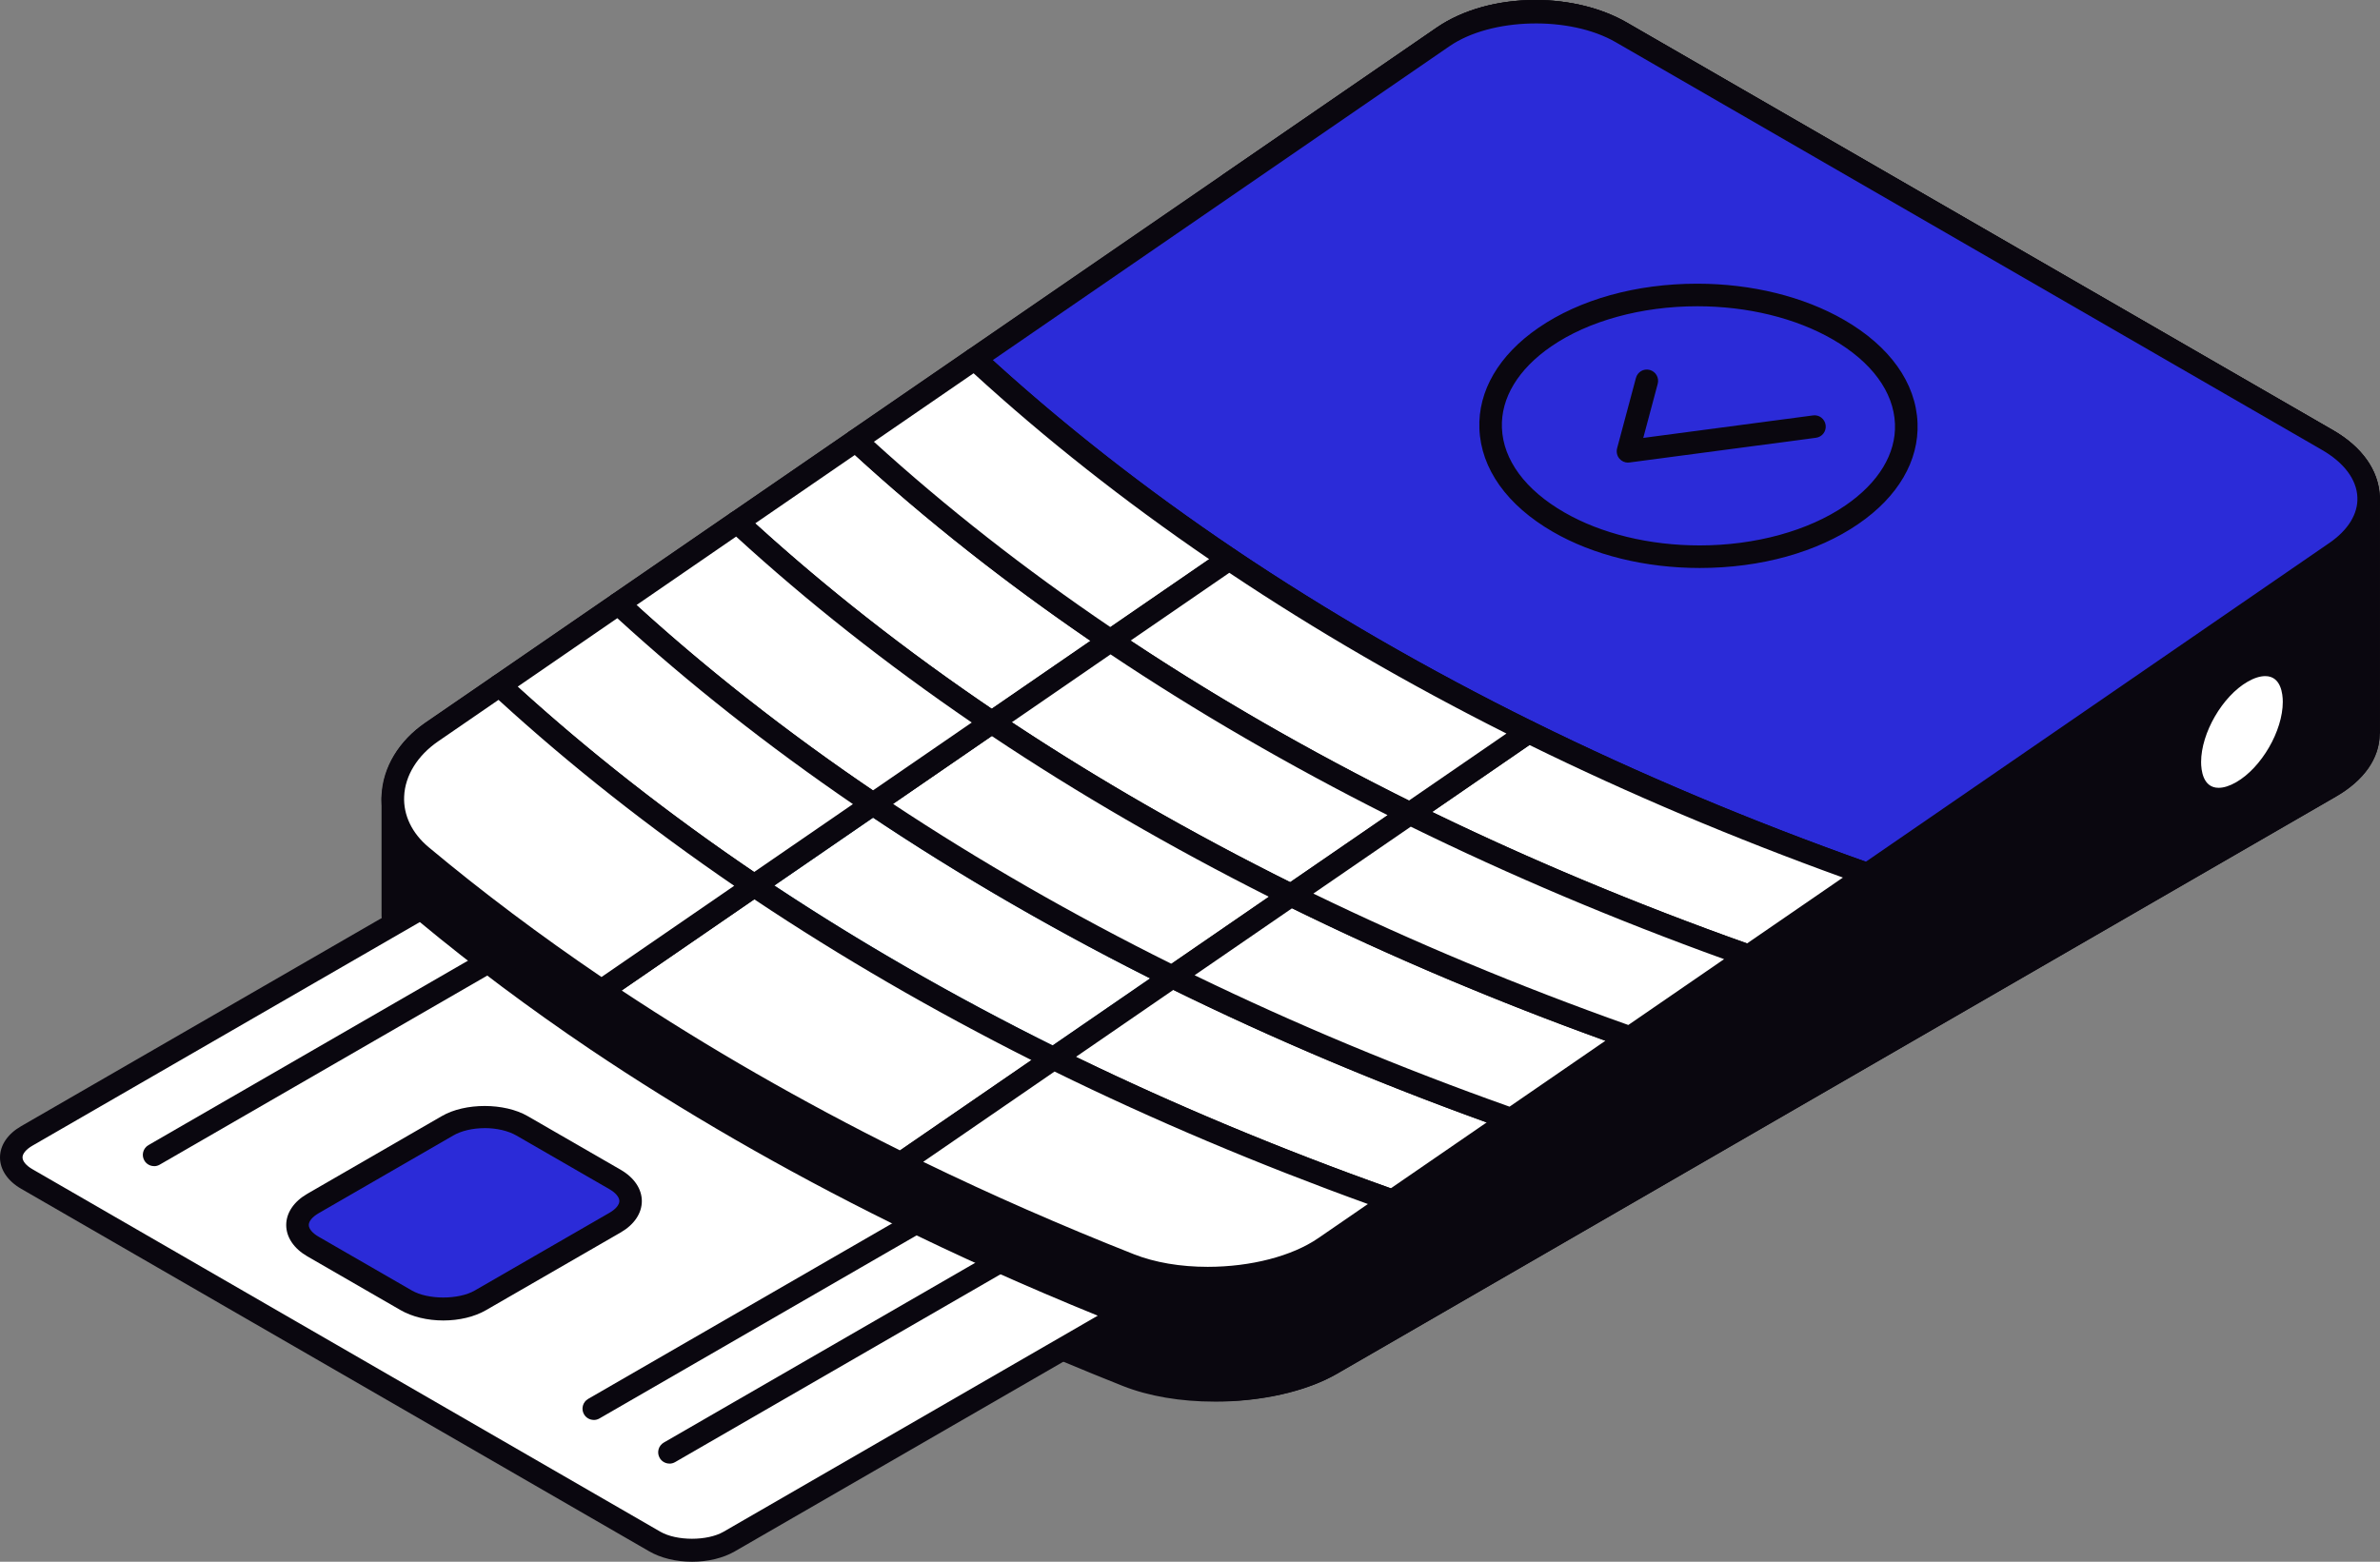 <svg xmlns="http://www.w3.org/2000/svg" id="Calque_2" data-name="Calque 2" viewBox="0 0 546.24 358.49"><rect x="0" y="0" width="546.24" height="358.49" fill="#808080" stroke="none"/><defs><style>      .cls-1 {        fill: #fff;      }      .cls-2 {        fill: #1e3f58;      }      .cls-3 {        fill: #0a070f;      }      .cls-4 {        fill: #2b2bd8;      }    </style></defs><g id="_Layer_" data-name="&amp;lt;Layer&amp;gt;"><g><path class="cls-3" d="M543.65,114.31h-.08c-.09-4.87-3.2-9.72-9.38-13.29L372.08,7.41c-11.82-6.82-30.09-6.35-40.85,1.04,0,0-226.95,156.03-232.15,159.59-5.8,3.99-8.75,9.56-8.83,15.13h-.09v27.08h.11c0,4.14,1.8,8.25,5.81,11.62,12.67,10.64,26.28,20.86,40.78,30.63,21.12,14.21,44.1,27.49,68.72,39.67,16.93,8.37,34.65,16.24,53.07,23.55,13.92,5.53,35.19,4.14,46.96-2.66,5.7-3.28,229.23-132.46,229.23-132.46,6.04-3.49,8.92-8.08,8.75-12.66h.07v-53.66Z"></path><path class="cls-3" d="M278.76,321.74c-7.85,0-15.14-1.25-21.07-3.6-18.37-7.3-36.3-15.25-53.26-23.64-24.63-12.19-47.85-25.59-69.02-39.84-14.62-9.86-28.41-20.22-41-30.8-4.19-3.51-6.5-7.93-6.72-12.84-.08-.24-.12-.5-.12-.76v-27.08c0-.27.04-.54.12-.78.34-6.39,3.93-12.36,9.93-16.48,5.19-3.57,232.14-159.59,232.14-159.59,5.94-4.07,13.98-6.32,22.67-6.32,7.73,0,15.16,1.84,20.94,5.17l162.12,93.6c6.51,3.76,10.26,8.99,10.63,14.81.07.23.11.47.11.72v53.66c0,.19-.01.38-.06.56-.06,5.55-3.6,10.62-10.06,14.34,0,0-223.54,129.18-229.22,132.46-7.08,4.08-17.33,6.42-28.15,6.42ZM92.75,209.55c.07.23.11.47.11.71,0,3.62,1.69,6.96,4.89,9.63,12.45,10.47,26.1,20.72,40.57,30.47,20.97,14.12,43.99,27.41,68.42,39.5,16.84,8.32,34.63,16.22,52.88,23.47,5.25,2.09,12.05,3.24,19.15,3.24,9.78,0,19.34-2.14,25.55-5.73,5.69-3.29,229.23-132.46,229.23-132.46,4.96-2.86,7.61-6.52,7.47-10.32-.01-.23.01-.46.06-.69v-52.44c-.05-.19-.08-.38-.08-.58-.08-4.19-2.95-8.14-8.08-11.1L370.78,9.66c-10.52-6.07-28.55-5.62-38.08.93,0,0-226.95,156.02-232.15,159.59-4.83,3.32-7.64,8.07-7.71,13.03,0,.23-.04.45-.09.66v25.67Z"></path><g><path class="cls-3" d="M543.58,114.31c-.09-4.87-3.2-9.72-9.38-13.29L372.08,7.41c-11.82-6.82-30.09-6.35-40.85,1.04,0,0-20.44,14.05-49.11,33.77v276.82c8.8-.42,17.41-2.45,23.48-5.96,5.7-3.28,229.23-132.46,229.23-132.46,6.04-3.49,8.92-8.08,8.75-12.66h.07v-53.66h-.08Z"></path><path class="cls-3" d="M282.12,321.63c-.66,0-1.31-.25-1.78-.72-.51-.49-.8-1.17-.8-1.87V42.22c0-.85.41-1.65,1.12-2.14l49.1-33.76c5.94-4.07,13.98-6.32,22.67-6.32,7.73,0,15.16,1.84,20.94,5.17l162.12,93.6c6.51,3.76,10.26,8.99,10.63,14.81.07.23.11.47.11.72v53.66c0,.19-.01.38-.06.56-.06,5.55-3.6,10.62-10.06,14.34,0,0-223.54,129.18-229.22,132.46-6.25,3.61-15.01,5.85-24.66,6.3-.04,0-.08,0-.12,0ZM284.71,43.58v272.69c7.67-.67,14.7-2.61,19.6-5.44,5.69-3.29,229.23-132.46,229.23-132.46,4.96-2.86,7.61-6.52,7.47-10.32-.01-.23.01-.46.06-.69v-52.44c-.05-.19-.08-.38-.08-.58-.08-4.19-2.95-8.14-8.08-11.1L370.78,9.66c-10.52-6.07-28.55-5.62-38.08.93l-47.99,32.99Z"></path></g><path class="cls-4" d="M536.11,126.74c10.75-7.4,9.9-18.91-1.91-25.73L372.08,7.41c-11.82-6.82-30.09-6.35-40.85,1.04,0,0-71.82,49.36-107.54,73.93,17.62,16.28,37.17,31.64,58.44,45.97,21.26,14.3,44.24,27.57,68.71,39.67,24.49,12.1,50.48,23.03,77.78,32.68,35.73-24.57,107.5-73.95,107.5-73.95Z"></path><path class="cls-3" d="M428.62,203.29c-.29,0-.59-.05-.86-.15-27.22-9.62-53.48-20.65-78.06-32.8-24.49-12.1-47.7-25.51-69.01-39.84-21.36-14.38-41.13-29.93-58.74-46.22-.58-.53-.89-1.3-.83-2.09.06-.79.46-1.5,1.12-1.95L329.76,6.32c5.94-4.07,13.98-6.32,22.67-6.32,7.73,0,15.16,1.84,20.94,5.17l162.12,93.6c6.68,3.86,10.49,9.25,10.73,15.18.22,5.63-2.85,10.93-8.65,14.92l-107.5,73.95c-.44.3-.95.45-1.47.45ZM227.83,82.67c16.82,15.31,35.56,29.94,55.74,43.53,21.11,14.2,44.13,27.5,68.41,39.5,24.03,11.86,49.68,22.67,76.25,32.11l106.42-73.2c4.28-2.95,6.56-6.66,6.4-10.45-.16-4.09-3.05-7.96-8.15-10.9L370.78,9.66c-10.52-6.07-28.55-5.62-38.08.93l-104.86,72.08Z"></path><path class="cls-1" d="M323.58,186.76c24.49,12.09,50.48,23.02,77.76,32.67,9.1-6.25,18.18-12.5,27.27-18.74-27.3-9.65-53.29-20.58-77.78-32.68-9.09,6.25-18.16,12.49-27.25,18.75Z"></path><path class="cls-3" d="M401.34,222.02c-.29,0-.58-.05-.86-.15-27.2-9.62-53.46-20.65-78.05-32.79-.82-.41-1.36-1.22-1.44-2.14-.07-.91.35-1.8,1.12-2.32l27.25-18.75c.77-.52,1.78-.61,2.61-.19,24.4,12.05,50.47,23.01,77.5,32.56.92.32,1.58,1.13,1.7,2.1.13.96-.3,1.92-1.1,2.47l-27.27,18.74c-.44.3-.96.45-1.47.45ZM328.7,186.39c22.88,11.1,47.16,21.24,72.27,30.17l22-15.12c-25.01-9.03-49.17-19.25-71.92-30.42l-22.35,15.37Z"></path><path class="cls-1" d="M254.86,147.08c-21.26-14.32-40.81-29.67-58.43-45.96-9.09,6.25-18.19,12.5-27.26,18.74,17.63,16.29,37.17,31.65,58.44,45.97,9.07-6.25,18.17-12.5,27.25-18.75Z"></path><path class="cls-3" d="M227.62,168.42c-.51,0-1.02-.15-1.45-.44-21.35-14.38-41.12-29.92-58.74-46.21-.58-.53-.88-1.3-.83-2.09.06-.79.47-1.5,1.12-1.95l27.26-18.74c.99-.69,2.33-.59,3.22.23,17.41,16.09,36.97,31.47,58.13,45.71.71.48,1.13,1.28,1.14,2.14s-.42,1.66-1.12,2.14l-27.26,18.75c-.44.3-.96.45-1.47.45ZM173.32,120.15c16.42,14.95,34.66,29.24,54.28,42.55l22.68-15.6c-19.56-13.37-37.73-27.71-54.08-42.67l-22.88,15.72Z"></path><path class="cls-1" d="M282.12,128.35c-21.27-14.32-40.81-29.68-58.44-45.97-9.09,6.24-18.18,12.49-27.25,18.74,17.62,16.29,37.17,31.65,58.43,45.96,9.08-6.24,18.17-12.49,27.26-18.73Z"></path><path class="cls-3" d="M254.86,149.67c-.5,0-1-.15-1.44-.44-21.38-14.39-41.14-29.93-58.75-46.21-.58-.53-.88-1.3-.83-2.09.06-.78.47-1.5,1.12-1.95l27.26-18.74c1-.69,2.33-.59,3.22.23,17.43,16.1,36.98,31.49,58.13,45.72.71.48,1.14,1.28,1.14,2.13,0,.86-.41,1.66-1.12,2.15l-27.25,18.73c-.44.3-.95.45-1.47.45ZM200.58,101.41c16.4,14.93,34.63,29.23,54.27,42.54l22.68-15.59c-19.55-13.36-37.72-27.7-54.08-42.68l-22.88,15.72Z"></path><path class="cls-1" d="M282.12,128.35c-9.09,6.24-18.18,12.49-27.26,18.73,21.26,14.32,44.24,27.58,68.72,39.68,9.09-6.26,18.17-12.5,27.25-18.75-24.47-12.1-47.45-25.37-68.71-39.67Z"></path><path class="cls-3" d="M323.58,189.35c-.39,0-.79-.09-1.15-.27-24.55-12.14-47.77-25.55-69.01-39.86-.71-.48-1.14-1.28-1.15-2.13,0-.86.41-1.66,1.12-2.15l27.06-18.6c.87-.6,2.23-.74,3.11-.15,21.11,14.2,44.13,27.5,68.41,39.5.83.4,1.38,1.22,1.44,2.13.06.92-.37,1.8-1.12,2.32l-27.25,18.74c-.44.3-.96.46-1.47.46ZM259.48,147.05c19.79,13.12,41.25,25.46,63.88,36.72l22.39-15.39c-22.49-11.3-43.86-23.7-63.61-36.9l-22.66,15.57Z"></path><path class="cls-1" d="M227.62,165.83c21.26,14.3,44.25,27.57,68.71,39.67,9.09-6.24,18.18-12.49,27.25-18.73-24.48-12.1-47.46-25.37-68.72-39.68-9.07,6.25-18.17,12.5-27.25,18.75Z"></path><path class="cls-3" d="M296.33,208.09c-.39,0-.79-.09-1.15-.27-24.51-12.13-47.73-25.53-69.01-39.84-.71-.48-1.13-1.28-1.14-2.13,0-.86.41-1.66,1.12-2.15l27.26-18.75c.87-.61,2.03-.61,2.92-.02,21.04,14.18,44.06,27.47,68.41,39.51.83.4,1.38,1.22,1.44,2.13.07.92-.35,1.8-1.11,2.32l-27.26,18.73c-.44.3-.95.45-1.47.45ZM232.22,165.79c19.83,13.12,41.29,25.46,63.89,36.71l22.38-15.38c-22.54-11.34-43.91-23.74-63.61-36.91l-22.66,15.59Z"></path><g><path class="cls-1" d="M173.1,203.31c21.27,14.31,44.25,27.57,68.72,39.68,9.09-6.25,18.18-12.5,27.25-18.75-24.46-12.1-47.44-25.37-68.71-39.67-9.07,6.24-18.17,12.5-27.26,18.74Z"></path><path class="cls-2" d="M241.81,245.57c-.39,0-.79-.09-1.15-.27-24.52-12.13-47.74-25.54-69.01-39.85-.71-.48-1.14-1.28-1.15-2.14,0-.86.42-1.66,1.12-2.15l27.26-18.74c.87-.6,2.03-.6,2.91-.01,21.13,14.2,44.15,27.5,68.42,39.5.83.4,1.37,1.22,1.44,2.13.06.92-.36,1.8-1.12,2.32l-27.25,18.75c-.44.3-.95.45-1.46.45ZM177.72,203.27c19.81,13.12,41.27,25.46,63.88,36.71l22.38-15.39c-22.47-11.31-43.84-23.7-63.6-36.9l-22.66,15.58Z"></path></g><path class="cls-1" d="M200.36,184.57c21.27,14.3,44.25,27.57,68.71,39.67,9.09-6.24,18.19-12.49,27.26-18.74-24.47-12.1-47.45-25.37-68.71-39.67-9.08,6.24-18.19,12.5-27.26,18.74Z"></path><path class="cls-3" d="M269.07,226.83c-.39,0-.78-.09-1.15-.27-24.48-12.1-47.69-25.51-69.01-39.84-.72-.48-1.14-1.28-1.14-2.14,0-.85.41-1.66,1.12-2.15l27.25-18.74c.88-.6,2.03-.61,2.91-.02,21.09,14.18,44.11,27.47,68.42,39.5.83.4,1.37,1.22,1.44,2.14.06.91-.36,1.8-1.12,2.32l-27.26,18.74c-.44.3-.94.45-1.47.45ZM204.97,184.54c19.86,13.15,41.32,25.48,63.88,36.7l22.38-15.39c-22.5-11.33-43.87-23.72-63.61-36.9l-22.66,15.58Z"></path><path class="cls-1" d="M173.1,203.31c-11.67,8.02-23.35,16.06-35.04,24.09,21.27,14.3,44.25,27.57,68.71,39.67,11.69-8.03,23.36-16.06,35.04-24.09-24.47-12.1-47.45-25.37-68.72-39.68Z"></path><path class="cls-3" d="M206.77,269.66c-.39,0-.78-.09-1.15-.27-24.47-12.1-47.69-25.51-69.01-39.84-.71-.48-1.14-1.28-1.14-2.14,0-.86.41-1.66,1.12-2.15l35.03-24.09c.87-.61,2.03-.61,2.92-.01,21.07,14.18,44.09,27.47,68.42,39.51.82.4,1.37,1.22,1.43,2.13.07.92-.36,1.8-1.12,2.32l-35.04,24.08c-.44.3-.94.45-1.46.45ZM142.68,227.36c19.85,13.15,41.32,25.48,63.88,36.71l30.17-20.73c-22.52-11.33-43.89-23.73-63.61-36.9l-30.44,20.93Z"></path><path class="cls-1" d="M241.81,242.98c24.49,12.1,50.5,23.02,77.78,32.67,9.09-6.24,18.16-12.5,27.25-18.74-27.3-9.64-53.29-20.58-77.78-32.68-9.07,6.24-18.16,12.5-27.25,18.75Z"></path><path class="cls-3" d="M319.59,278.24c-.3,0-.59-.05-.86-.15-27.28-9.65-53.55-20.68-78.06-32.79-.82-.41-1.37-1.22-1.44-2.14-.07-.92.35-1.8,1.11-2.32l27.26-18.75c.77-.52,1.77-.6,2.61-.19,24.45,12.08,50.52,23.03,77.5,32.56.92.32,1.58,1.13,1.7,2.1.13.96-.3,1.92-1.1,2.47l-27.25,18.74c-.44.3-.96.45-1.47.45ZM246.94,242.6c22.81,11.08,47.1,21.22,72.28,30.17l21.99-15.12c-24.97-9.01-49.13-19.23-71.92-30.42l-22.35,15.37Z"></path><path class="cls-1" d="M269.07,224.24c24.5,12.1,50.48,23.04,77.78,32.68,9.07-6.25,18.18-12.5,27.25-18.75-27.3-9.64-53.29-20.57-77.77-32.67-9.07,6.25-18.17,12.5-27.26,18.74Z"></path><path class="cls-3" d="M346.85,259.5c-.29,0-.59-.05-.87-.15-27.17-9.59-53.43-20.63-78.06-32.8-.82-.41-1.37-1.22-1.44-2.14-.07-.92.36-1.8,1.12-2.32l27.25-18.74c.77-.53,1.77-.6,2.62-.19,24.41,12.06,50.49,23.01,77.49,32.55.92.32,1.58,1.13,1.7,2.1.13.97-.3,1.92-1.1,2.48l-27.25,18.74c-.44.3-.96.46-1.47.46ZM274.18,223.86c22.92,11.13,47.21,21.27,72.28,30.17l22-15.13c-25-9.02-49.17-19.24-71.92-30.41l-22.36,15.37Z"></path><path class="cls-1" d="M227.62,165.83c-21.27-14.32-40.81-29.68-58.44-45.97-9.07,6.24-18.18,12.5-27.25,18.74,17.62,16.28,37.18,31.65,58.44,45.97,9.07-6.24,18.18-12.5,27.26-18.74Z"></path><path class="cls-3" d="M200.36,187.15c-.51,0-1-.15-1.45-.44-21.37-14.39-41.13-29.94-58.74-46.22-.58-.53-.89-1.3-.83-2.09.06-.79.46-1.5,1.11-1.95l27.26-18.74c.99-.68,2.34-.59,3.23.23,17.43,16.11,36.98,31.5,58.12,45.72.71.48,1.14,1.28,1.15,2.14,0,.86-.41,1.66-1.12,2.15l-27.26,18.74c-.44.3-.96.45-1.47.45ZM146.07,138.89c16.41,14.93,34.64,29.23,54.28,42.55l22.68-15.59c-19.54-13.36-37.72-27.7-54.08-42.68l-22.88,15.73Z"></path><path class="cls-1" d="M206.77,267.07c16.82,8.31,34.35,16.08,52.53,23.25,13.71,5.41,33.96,3.43,44.71-3.96,5.19-3.57,10.38-7.14,15.58-10.71-27.28-9.65-53.29-20.57-77.78-32.67-11.68,8.02-23.36,16.06-35.04,24.09Z"></path><path class="cls-3" d="M277.18,295.99h0c-6.92,0-13.43-1.13-18.83-3.26-18.16-7.17-35.9-15.02-52.72-23.34-.83-.4-1.37-1.22-1.43-2.13-.07-.92.35-1.8,1.11-2.32l35.03-24.08c.78-.53,1.77-.61,2.62-.19,24.34,12.02,50.4,22.97,77.5,32.55.91.32,1.57,1.14,1.7,2.11.13.96-.3,1.92-1.1,2.47l-15.58,10.71c-6.82,4.69-17.4,7.49-28.29,7.49ZM211.89,266.69c15.51,7.54,31.76,14.66,48.36,21.22,4.8,1.89,10.66,2.89,16.93,2.89h0c9.89,0,19.37-2.46,25.36-6.58l11.41-7.84c-25.07-9.06-49.23-19.27-71.92-30.41l-30.14,20.72Z"></path><path class="cls-1" d="M323.58,186.76c-9.07,6.24-18.17,12.49-27.25,18.73,24.49,12.1,50.48,23.03,77.77,32.67,9.07-6.24,18.18-12.49,27.24-18.73-27.28-9.65-53.27-20.58-77.76-32.67Z"></path><path class="cls-3" d="M374.1,240.76c-.29,0-.58-.05-.86-.15-27.2-9.61-53.46-20.64-78.06-32.79-.83-.41-1.37-1.22-1.44-2.14-.07-.92.37-1.8,1.12-2.32l27.25-18.73c.77-.53,1.77-.6,2.61-.19,24.41,12.05,50.47,23,77.48,32.55.91.33,1.57,1.14,1.7,2.1.12.97-.3,1.92-1.1,2.47l-27.25,18.74c-.43.3-.95.45-1.47.45ZM301.44,205.12c22.89,11.11,47.17,21.25,72.28,30.16l21.98-15.11c-25-9.03-49.16-19.25-71.91-30.41l-22.36,15.36Z"></path><path class="cls-1" d="M200.36,184.57c-21.26-14.32-40.81-29.69-58.44-45.97-9.08,6.24-18.18,12.49-27.25,18.75,17.62,16.28,37.18,31.64,58.43,45.96,9.09-6.24,18.18-12.5,27.26-18.74Z"></path><path class="cls-3" d="M173.1,205.89c-.5,0-1-.15-1.44-.44-21.36-14.39-41.13-29.93-58.75-46.21-.58-.53-.89-1.3-.83-2.08.06-.79.47-1.5,1.11-1.95l27.26-18.75c1-.68,2.34-.59,3.23.23,17.42,16.1,36.98,31.48,58.12,45.72.72.48,1.15,1.28,1.15,2.13,0,.86-.41,1.66-1.12,2.15l-27.25,18.74c-.44.3-.95.45-1.47.45ZM118.81,157.63c16.41,14.93,34.66,29.22,54.27,42.54l22.68-15.59c-19.55-13.37-37.72-27.71-54.08-42.68l-22.88,15.73Z"></path><path class="cls-1" d="M114.66,157.34c-5.2,3.56-10.39,7.13-15.58,10.7-10.75,7.39-12.12,20.27-2.36,28.41,12.92,10.79,26.73,21.11,41.33,30.95,11.68-8.03,23.36-16.07,35.04-24.09-21.25-14.32-40.81-29.68-58.43-45.96Z"></path><path class="cls-3" d="M138.06,229.99c-.51,0-1-.15-1.45-.44-14.76-9.94-28.74-20.41-41.55-31.11-5.11-4.26-7.77-9.9-7.49-15.9.3-6.38,3.95-12.44,10.04-16.63l15.58-10.7c.99-.69,2.34-.59,3.22.23,17.43,16.1,36.98,31.48,58.13,45.71.71.48,1.13,1.28,1.14,2.14,0,.86-.42,1.66-1.12,2.15l-35.04,24.09c-.44.3-.95.45-1.47.45ZM114.43,160.64l-13.88,9.54c-4.73,3.25-7.58,7.85-7.79,12.6-.21,4.34,1.8,8.5,5.62,11.69,12.25,10.23,25.59,20.25,39.67,29.8l30.46-20.94c-19.55-13.37-37.72-27.7-54.08-42.67Z"></path><path class="cls-4" d="M425.08,118.12c17.75-12.2,16.33-31.2-3.14-42.44-19.48-11.25-49.66-10.49-67.39,1.72-17.75,12.2-16.33,31.2,3.16,42.45,19.46,11.23,49.65,10.47,67.38-1.72Z"></path><path class="cls-3" d="M390.1,130.38h0c-12.46,0-24.42-2.94-33.69-8.3-10.52-6.07-16.51-14.48-16.87-23.67-.34-8.69,4.47-16.91,13.54-23.15,9.49-6.53,22.44-10.14,36.45-10.14,12.46,0,24.43,2.95,33.71,8.31,10.51,6.06,16.5,14.47,16.86,23.67.34,8.69-4.47,16.92-13.55,23.15-9.49,6.53-22.45,10.13-36.45,10.13ZM389.53,70.3c-12.78,0-25,3.36-33.52,9.23-7.56,5.2-11.57,11.83-11.3,18.68.28,7.36,5.36,14.24,14.29,19.39,8.49,4.9,19.53,7.6,31.1,7.6,12.78,0,24.99-3.36,33.51-9.22,7.56-5.2,11.58-11.83,11.31-18.68-.29-7.35-5.36-14.24-14.27-19.38-8.5-4.91-19.56-7.62-31.12-7.62Z"></path><path class="cls-3" d="M373.64,106.19c-.73,0-1.45-.32-1.94-.88-.57-.65-.77-1.55-.56-2.38l4.33-16.18c.37-1.38,1.77-2.21,3.17-1.83,1.38.37,2.2,1.79,1.83,3.17l-3.32,12.43,38.95-5.16c1.41-.22,2.72.81,2.91,2.23.19,1.42-.81,2.72-2.23,2.9l-42.79,5.67c-.11.02-.22.02-.34.02Z"></path><path class="cls-1" d="M205.58,278.37c-24.61-12.19-47.6-25.46-68.72-39.67-14.28-9.64-27.72-19.71-40.24-30.19L6.11,260.77c-4.7,2.72-4.69,7.13.02,9.86l144.13,83.22c4.72,2.72,12.37,2.73,17.09.02l90.51-52.26c-18.14-7.22-35.59-14.98-52.29-23.23Z"></path><path class="cls-3" d="M158.83,358.49h0c-3.68,0-7.18-.85-9.85-2.4L4.84,272.87c-3.08-1.78-4.84-4.39-4.84-7.18s1.75-5.39,4.82-7.16l90.51-52.26c.94-.55,2.12-.45,2.95.26,12.4,10.37,25.87,20.47,40.03,30.02,20.97,14.12,43.99,27.41,68.42,39.5,16.58,8.2,34.11,15.98,52.1,23.15.92.37,1.55,1.23,1.62,2.22.07.99-.43,1.93-1.29,2.43l-90.51,52.26c-2.66,1.54-6.15,2.38-9.82,2.38ZM96.35,211.66L7.4,263.01c-1.39.81-2.23,1.8-2.23,2.67s.84,1.88,2.26,2.7l144.13,83.22c3.73,2.15,10.76,2.16,14.5.01l85.89-49.6c-16.38-6.66-32.35-13.82-47.52-21.33-24.63-12.19-47.84-25.59-69.02-39.84-13.79-9.3-26.92-19.12-39.06-29.19Z"></path><path class="cls-4" d="M110.28,298.48c-4.71,2.72-12.37,2.72-17.07,0l-21.39-12.35c-4.73-2.72-4.73-7.14-.02-9.86l30.93-17.85c4.7-2.72,12.35-2.71,17.07.01l21.39,12.34c4.7,2.72,4.71,7.14.01,9.86l-30.92,17.85Z"></path><path class="cls-3" d="M101.75,303.11c-3.69,0-7.17-.85-9.84-2.39l-21.39-12.34c-3.07-1.78-4.83-4.39-4.83-7.18s1.76-5.39,4.82-7.16l30.92-17.86c5.32-3.08,14.32-3.07,19.66.01l21.39,12.34c3.07,1.78,4.83,4.39,4.83,7.18s-1.75,5.39-4.81,7.17l-30.93,17.85c-2.66,1.54-6.15,2.38-9.83,2.38ZM111.24,258.96c-2.73,0-5.36.61-7.21,1.69l-30.93,17.86c-1.39.81-2.23,1.81-2.23,2.68s.84,1.88,2.25,2.69l21.39,12.34c3.73,2.16,10.76,2.16,14.48,0l30.93-17.85c1.39-.81,2.23-1.81,2.23-2.68s-.84-1.88-2.25-2.7l-21.39-12.34c-1.87-1.08-4.53-1.7-7.27-1.7Z"></path><path class="cls-3" d="M153.66,335.96c-.9,0-1.77-.46-2.25-1.29-.72-1.24-.3-2.82.95-3.54l76.39-44.1c1.25-.73,2.82-.28,3.54.95.71,1.23.29,2.82-.95,3.54l-76.39,44.1c-.41.24-.85.35-1.29.35ZM136.29,325.94c-.9,0-1.77-.46-2.25-1.29-.72-1.24-.29-2.82.95-3.54l73.96-42.7c1.24-.72,2.83-.29,3.53.95.72,1.24.3,2.82-.94,3.54l-73.96,42.7c-.41.24-.85.35-1.29.35ZM35.38,267.68c-.9,0-1.77-.46-2.25-1.29-.72-1.24-.29-2.82.95-3.54l76.39-44.1c1.24-.72,2.82-.29,3.53.95.71,1.23.3,2.82-.95,3.54l-76.39,44.1c-.4.24-.85.35-1.29.35Z"></path><path class="cls-1" d="M526.51,161.11c0-7.61-5.37-10.68-11.96-6.86-6.61,3.81-11.96,13.07-11.96,20.68s5.35,10.69,11.95,6.87c6.61-3.81,11.98-13.08,11.98-20.68Z"></path><path class="cls-3" d="M509.2,186.02h0c-5.5,0-9.19-4.46-9.19-11.1,0-8.56,5.82-18.63,13.25-22.92,2.27-1.32,4.52-1.99,6.65-1.99,5.51,0,9.2,4.46,9.2,11.09,0,8.56-5.84,18.63-13.28,22.92-2.27,1.32-4.51,1.99-6.64,1.99ZM519.9,155.2c-1.19,0-2.59.44-4.05,1.29-5.78,3.33-10.67,11.77-10.67,18.43,0,1.78.39,5.92,4.02,5.92h0c1.19,0,2.59-.45,4.04-1.29,5.8-3.34,10.69-11.78,10.69-18.44,0-1.78-.4-5.91-4.02-5.91Z"></path></g></g></svg>